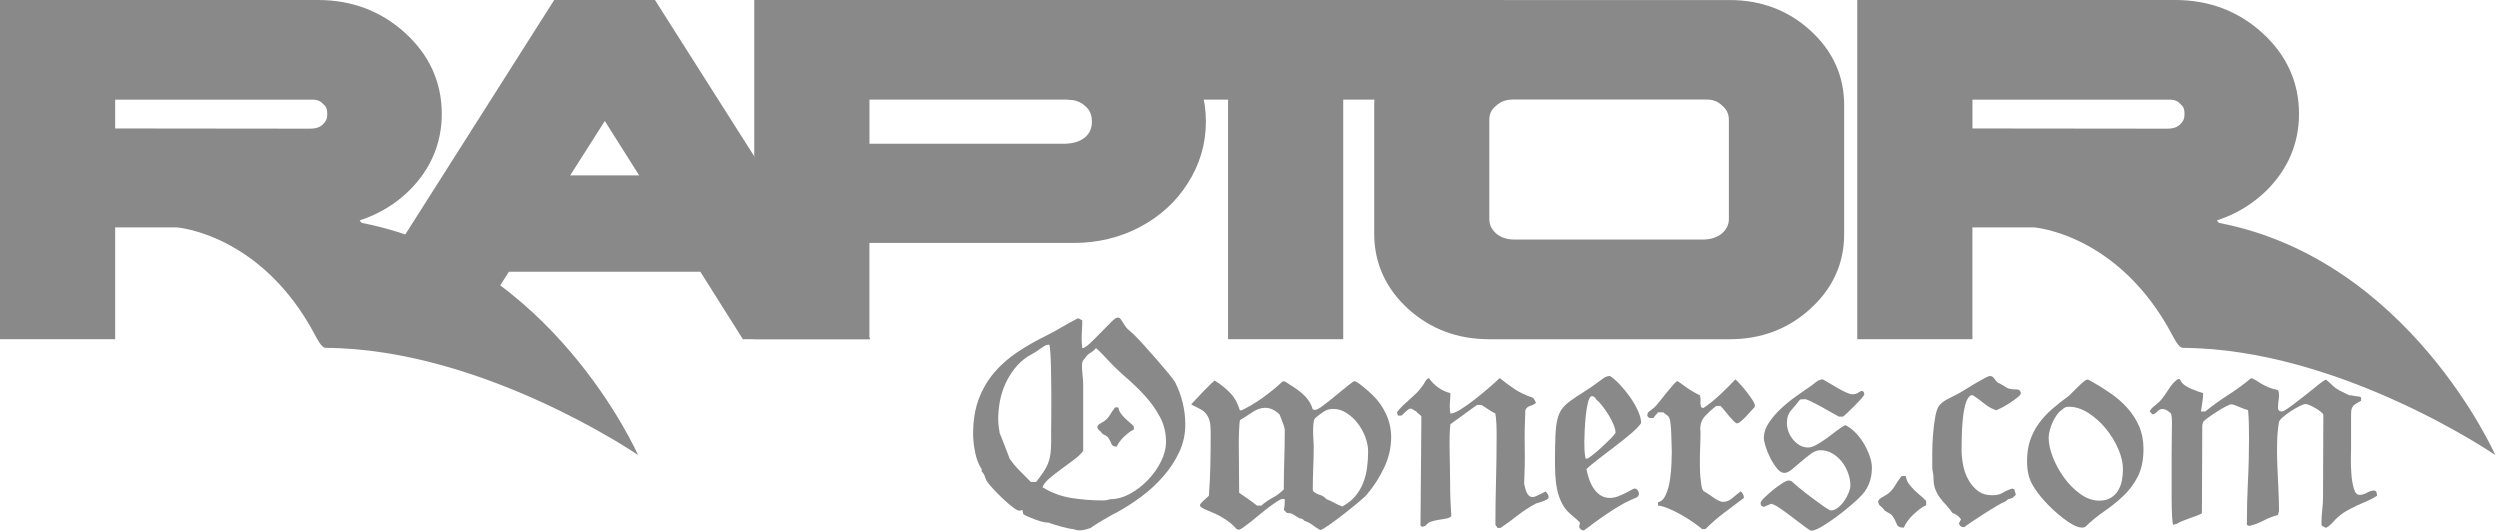 <svg width="212" height="45" viewBox="0 0 212 45" fill="none" xmlns="http://www.w3.org/2000/svg">
<path d="M27.612 29.495C27.264 29.495 26.887 28.731 26.723 28.424C22.165 19.806 14.993 19.283 14.993 19.283H9.766V28.764H0V0H26.971C29.828 0 32.308 0.936 34.342 2.783C36.412 4.663 37.462 6.975 37.462 9.653C37.462 12.125 36.551 14.298 34.751 16.112C33.537 17.308 32.114 18.168 30.501 18.687C30.501 18.687 30.625 18.892 30.695 18.906C46.792 22.008 54.108 38.588 54.108 38.588C54.108 38.588 40.94 29.565 27.608 29.499L27.612 29.495ZM26.284 10.911C26.931 10.911 27.213 10.71 27.366 10.56C27.648 10.296 27.758 10.044 27.75 9.693V9.649C27.758 9.188 27.601 8.987 27.429 8.841L27.385 8.804L27.345 8.76C27.202 8.614 26.975 8.449 26.459 8.449C26.423 8.449 26.288 8.453 26.288 8.453H9.766V10.893L26.284 10.911Z" fill="#898989"/>
<path d="M185.106 29.495C184.759 29.495 184.382 28.731 184.217 28.424C179.66 19.806 172.487 19.283 172.487 19.283H167.26V28.764H157.495V0H184.466C187.323 0 189.802 0.936 191.836 2.783C193.906 4.663 194.956 6.975 194.956 9.653C194.956 12.125 194.045 14.298 192.246 16.112C191.031 17.308 189.609 18.168 187.996 18.687C187.996 18.687 188.12 18.892 188.189 18.906C204.287 22.008 211.602 38.588 211.602 38.588C211.602 38.588 198.435 29.565 185.102 29.499L185.106 29.495ZM183.778 10.911C184.426 10.911 184.707 10.71 184.861 10.56C185.143 10.296 185.252 10.044 185.245 9.693V9.649C185.252 9.188 185.095 8.987 184.923 8.841L184.879 8.804L184.839 8.76C184.696 8.614 184.47 8.449 183.954 8.449C183.917 8.449 183.782 8.453 183.782 8.453H167.264V10.893L183.782 10.911H183.778Z" fill="#898989"/>
<path d="M62.996 28.764L59.389 23.043H43.157L39.514 28.764H28.727L46.997 0H55.541L73.808 28.764H62.996ZM54.203 14.876L51.288 10.26L48.35 14.876H54.206H54.203Z" fill="#898989"/>
<path d="M63.961 28.764V0H91.064C93.08 0 94.956 0.457 96.642 1.357C98.361 2.26 99.74 3.519 100.739 5.095C101.748 6.672 102.26 8.431 102.26 10.318C102.26 12.206 101.741 13.954 100.717 15.549C99.737 17.103 98.361 18.358 96.635 19.265C94.953 20.15 93.076 20.6 91.064 20.6H73.727V28.764H63.961ZM90.373 12.187C91.083 12.158 91.628 11.975 92.041 11.624C92.421 11.265 92.593 10.863 92.593 10.318C92.593 9.744 92.429 9.345 92.056 9.023L92.015 8.987C91.624 8.621 91.13 8.449 90.461 8.449H73.731V12.187H90.373Z" fill="#898989"/>
<path d="M104.14 28.764V8.449H90.618V0H127.451V8.449H113.906V28.764H104.14Z" fill="#898989"/>
<path d="M126.244 28.764C123.592 28.764 121.291 27.897 119.407 26.189C117.498 24.444 116.533 22.301 116.533 19.817V8.947C116.533 6.459 117.498 4.316 119.404 2.579C121.291 0.867 123.588 0.004 126.244 0.004H146.672C149.338 0.004 151.639 0.871 153.511 2.579C155.428 4.32 156.397 6.463 156.383 8.958V19.821C156.397 22.304 155.432 24.451 153.508 26.192C151.642 27.901 149.338 28.767 146.672 28.767H126.244V28.764ZM126.843 19.777C127.249 20.128 127.743 20.304 128.358 20.311H144.543C145.172 20.282 145.669 20.099 146.068 19.755C146.441 19.396 146.609 19.031 146.609 18.573V10.183C146.609 9.685 146.445 9.316 146.083 8.994L146.031 8.947C145.68 8.603 145.267 8.442 144.733 8.442C144.696 8.442 144.568 8.442 144.568 8.442H128.281C127.699 8.442 127.246 8.614 126.854 8.98L126.811 9.016C126.452 9.323 126.295 9.682 126.295 10.176V18.566C126.295 19.038 126.463 19.407 126.836 19.766L126.843 19.777Z" fill="#898989"/>
<path d="M91.415 26.979L91.778 27.162C91.778 27.44 91.77 27.707 91.752 27.966C91.734 28.226 91.726 28.493 91.726 28.771C91.726 28.91 91.73 29.034 91.741 29.148C91.748 29.261 91.763 29.386 91.781 29.524C91.92 29.524 92.136 29.386 92.429 29.111C92.721 28.833 93.025 28.537 93.336 28.215C93.647 27.897 93.936 27.601 94.203 27.334C94.47 27.067 94.656 26.931 94.759 26.931C94.879 26.931 94.974 26.979 95.044 27.074C95.113 27.169 95.172 27.26 95.227 27.345C95.384 27.637 95.56 27.864 95.757 28.018C95.955 28.175 96.167 28.372 96.394 28.614C96.551 28.771 96.792 29.027 97.118 29.393C97.447 29.755 97.784 30.135 98.127 30.534C98.471 30.933 98.793 31.309 99.086 31.661C99.378 32.015 99.568 32.271 99.656 32.425C100.227 33.566 100.512 34.759 100.512 36.002C100.512 36.833 100.34 37.615 99.993 38.35C99.645 39.086 99.199 39.77 98.643 40.399C98.091 41.032 97.473 41.602 96.789 42.111C96.105 42.619 95.428 43.058 94.755 43.42C94.653 43.471 94.488 43.559 94.261 43.68C94.038 43.8 93.804 43.936 93.562 44.082C93.321 44.228 93.094 44.367 92.889 44.495C92.681 44.623 92.553 44.715 92.502 44.766C92.363 44.817 92.213 44.865 92.048 44.909C91.884 44.952 91.723 44.974 91.569 44.974C91.361 44.974 91.189 44.938 91.05 44.872C90.962 44.872 90.816 44.85 90.607 44.806C90.399 44.762 90.183 44.711 89.96 44.649C89.737 44.587 89.528 44.528 89.338 44.466C89.148 44.404 89.016 44.36 88.95 44.323C88.793 44.323 88.621 44.301 88.431 44.258C88.241 44.214 88.043 44.155 87.835 44.075C87.626 43.998 87.429 43.917 87.239 43.84C87.048 43.764 86.891 43.68 86.77 43.596L86.694 43.233C86.657 43.252 86.62 43.266 86.576 43.285C86.532 43.303 86.496 43.31 86.459 43.31C86.339 43.31 86.148 43.211 85.889 43.014C85.629 42.816 85.358 42.582 85.073 42.315C84.788 42.048 84.525 41.785 84.283 41.525C84.042 41.266 83.877 41.075 83.789 40.955C83.669 40.801 83.581 40.629 83.53 40.45C83.478 40.267 83.383 40.11 83.244 39.971V39.788C82.985 39.389 82.798 38.91 82.688 38.35C82.575 37.787 82.52 37.268 82.52 36.781C82.52 35.677 82.677 34.704 82.988 33.866C83.299 33.029 83.731 32.282 84.283 31.624C84.835 30.969 85.494 30.384 86.255 29.876C87.015 29.367 87.853 28.884 88.771 28.438C89.221 28.215 89.66 27.97 90.091 27.714C90.523 27.454 90.966 27.213 91.415 26.99V26.979ZM84.649 35.534C84.649 35.742 84.663 35.947 84.689 36.156C84.715 36.364 84.744 36.569 84.781 36.778C84.799 36.796 84.85 36.913 84.938 37.129C85.026 37.345 85.113 37.579 85.209 37.827C85.304 38.08 85.395 38.31 85.479 38.526C85.567 38.742 85.607 38.859 85.607 38.877C85.867 39.258 86.152 39.601 86.463 39.912C86.774 40.223 87.092 40.545 87.421 40.87H87.864C88.105 40.56 88.31 40.282 88.475 40.04C88.639 39.799 88.767 39.561 88.862 39.327C88.958 39.093 89.027 38.833 89.071 38.548C89.115 38.263 89.137 37.911 89.137 37.498V36.5C89.137 36.042 89.141 35.527 89.151 34.956C89.159 34.386 89.159 33.786 89.151 33.153C89.144 32.524 89.133 31.935 89.126 31.39C89.118 30.845 89.1 30.373 89.075 29.978C89.049 29.579 89.02 29.331 88.983 29.228C88.826 29.228 88.68 29.272 88.541 29.356C88.402 29.444 88.274 29.528 88.153 29.616C87.996 29.737 87.831 29.846 87.659 29.942C87.487 30.037 87.312 30.135 87.14 30.238C86.708 30.53 86.335 30.878 86.024 31.276C85.713 31.675 85.454 32.107 85.245 32.571C85.037 33.039 84.887 33.522 84.791 34.023C84.696 34.525 84.649 35.026 84.649 35.527V35.534ZM92.037 30.351C91.847 30.505 91.752 30.706 91.752 30.947C91.752 31.24 91.77 31.536 91.803 31.829C91.836 32.121 91.854 32.418 91.854 32.71V38.233C91.697 38.456 91.445 38.705 91.09 38.972C90.735 39.239 90.373 39.506 90 39.777C89.627 40.044 89.287 40.311 88.976 40.582C88.665 40.849 88.475 41.097 88.405 41.32C89.166 41.789 89.982 42.089 90.856 42.227C91.73 42.367 92.604 42.436 93.486 42.436C93.727 42.436 93.943 42.403 94.133 42.334C94.685 42.334 95.245 42.184 95.805 41.88C96.368 41.576 96.876 41.189 97.334 40.713C97.791 40.238 98.164 39.715 98.449 39.144C98.734 38.574 98.877 38.014 98.877 37.458C98.877 36.697 98.709 36.002 98.372 35.369C98.036 34.74 97.615 34.148 97.114 33.592C96.613 33.039 96.075 32.517 95.505 32.023C94.934 31.529 94.415 31.035 93.95 30.53C93.778 30.358 93.614 30.183 93.457 30.011C93.299 29.839 93.127 29.674 92.937 29.517C92.798 29.689 92.644 29.824 92.469 29.919C92.297 30.015 92.147 30.157 92.026 30.348L92.037 30.351Z" fill="#898989"/>
<path d="M103.003 32.268C103.504 32.579 103.943 32.93 104.316 33.318C104.689 33.705 104.96 34.195 105.135 34.781L105.267 34.806C105.907 34.495 106.522 34.13 107.11 33.705C107.699 33.281 108.252 32.827 108.771 32.344H108.954C109.195 32.498 109.44 32.655 109.682 32.813C109.923 32.97 110.154 33.138 110.369 33.318C110.585 33.5 110.775 33.702 110.94 33.928C111.105 34.155 111.229 34.411 111.317 34.707C111.386 34.74 111.456 34.759 111.525 34.759C111.646 34.759 111.876 34.634 112.213 34.382C112.549 34.133 112.904 33.852 113.277 33.541C113.65 33.23 113.99 32.948 114.305 32.699C114.616 32.451 114.806 32.323 114.876 32.323C114.927 32.323 115.022 32.37 115.161 32.465C115.3 32.56 115.446 32.674 115.604 32.802C115.761 32.93 115.907 33.058 116.046 33.178C116.185 33.299 116.28 33.387 116.331 33.438C116.832 33.906 117.231 34.455 117.527 35.084C117.82 35.717 117.97 36.375 117.97 37.067C117.97 37.948 117.776 38.804 117.385 39.634C116.993 40.465 116.522 41.207 115.969 41.865C115.867 42.004 115.622 42.231 115.241 42.553C114.861 42.875 114.448 43.204 114.005 43.552C113.563 43.899 113.146 44.21 112.758 44.484C112.366 44.759 112.103 44.916 111.964 44.953C111.723 44.813 111.496 44.667 111.287 44.51C111.079 44.356 110.845 44.236 110.585 44.148C110.516 44.027 110.395 43.965 110.223 43.965C110.033 43.862 109.865 43.756 109.715 43.654C109.565 43.552 109.371 43.497 109.129 43.497L108.87 43.237C108.903 43.098 108.925 42.952 108.936 42.794C108.943 42.637 108.95 42.483 108.95 42.326L108.793 42.301C108.691 42.301 108.537 42.367 108.339 42.495C108.142 42.623 107.911 42.783 107.652 42.974C107.392 43.164 107.125 43.376 106.847 43.61C106.569 43.844 106.309 44.056 106.068 44.246C105.827 44.437 105.614 44.598 105.432 44.726C105.249 44.854 105.124 44.919 105.055 44.919C105.004 44.919 104.941 44.901 104.872 44.868C104.579 44.539 104.272 44.272 103.95 44.064C103.632 43.855 103.328 43.687 103.043 43.559C102.758 43.431 102.502 43.321 102.279 43.233C102.056 43.146 101.891 43.05 101.785 42.948L101.759 42.846C101.759 42.794 101.789 42.732 101.851 42.663C101.913 42.593 101.986 42.52 102.07 42.443C102.158 42.367 102.242 42.286 102.33 42.209C102.418 42.132 102.476 42.074 102.513 42.041C102.582 41.141 102.626 40.234 102.641 39.32C102.659 38.405 102.666 37.495 102.666 36.598C102.666 36.236 102.637 35.936 102.575 35.702C102.513 35.468 102.418 35.271 102.29 35.106C102.162 34.941 101.993 34.803 101.785 34.693C101.576 34.579 101.328 34.455 101.031 34.316L101.057 34.239C101.127 34.17 101.255 34.031 101.445 33.826C101.635 33.617 101.836 33.402 102.056 33.178C102.271 32.955 102.469 32.754 102.652 32.582C102.835 32.41 102.952 32.304 103.003 32.271V32.268ZM105.154 35.614C105.135 35.666 105.121 35.794 105.102 35.991C105.084 36.189 105.073 36.404 105.066 36.639C105.059 36.873 105.051 37.092 105.051 37.301V37.743C105.051 38.416 105.055 39.093 105.066 39.766C105.073 40.439 105.08 41.116 105.08 41.789C105.337 41.961 105.596 42.14 105.852 42.319C106.112 42.502 106.357 42.685 106.598 42.875H106.96C107.253 42.615 107.571 42.396 107.915 42.213C108.259 42.03 108.577 41.792 108.866 41.5C108.866 40.669 108.881 39.839 108.906 39.012C108.932 38.182 108.947 37.352 108.947 36.525C108.947 36.353 108.892 36.123 108.778 35.838C108.665 35.552 108.577 35.322 108.508 35.15C108.336 34.978 108.146 34.839 107.941 34.737C107.736 34.634 107.513 34.583 107.271 34.583C106.928 34.583 106.562 34.711 106.178 34.971C105.79 35.23 105.454 35.446 105.161 35.618L105.154 35.614ZM111.405 37.74C111.405 38.361 111.39 38.994 111.364 39.631C111.339 40.271 111.324 40.9 111.324 41.522C111.324 41.558 111.342 41.609 111.375 41.679C111.547 41.818 111.741 41.917 111.95 41.975C112.158 42.037 112.33 42.154 112.473 42.326C112.718 42.414 112.941 42.517 113.149 42.637C113.358 42.758 113.584 42.864 113.826 42.948C114.279 42.707 114.649 42.414 114.934 42.067C115.219 41.723 115.443 41.346 115.6 40.94C115.757 40.534 115.867 40.106 115.925 39.656C115.988 39.206 116.017 38.749 116.017 38.281C116.017 37.901 115.94 37.498 115.783 37.074C115.625 36.65 115.413 36.262 115.143 35.907C114.872 35.552 114.557 35.26 114.192 35.026C113.826 34.791 113.445 34.675 113.043 34.675C112.747 34.675 112.484 34.751 112.249 34.909C112.015 35.066 111.785 35.238 111.558 35.428C111.47 35.497 111.416 35.636 111.39 35.841C111.364 36.05 111.35 36.273 111.35 36.514C111.35 36.756 111.357 36.993 111.375 37.227C111.394 37.462 111.401 37.63 111.401 37.732L111.405 37.74Z" fill="#898989"/>
<path d="M121.178 32.063C121.386 32.374 121.65 32.641 121.968 32.868C122.286 33.094 122.63 33.248 122.992 33.336C122.992 33.526 122.985 33.724 122.966 33.932C122.948 34.141 122.941 34.338 122.941 34.528C122.941 34.616 122.944 34.704 122.955 34.799C122.963 34.894 122.977 34.985 122.996 35.069C123.204 35.069 123.504 34.945 123.903 34.693C124.301 34.444 124.711 34.148 125.135 33.811C125.56 33.475 125.962 33.142 126.342 32.813C126.723 32.483 127.001 32.235 127.173 32.059C127.623 32.421 128.05 32.74 128.456 33.007C128.862 33.274 129.342 33.504 129.894 33.694C129.996 33.727 130.069 33.793 130.113 33.888C130.157 33.983 130.205 34.075 130.256 34.159C130.117 34.279 129.952 34.367 129.762 34.418C129.572 34.47 129.433 34.59 129.349 34.781C129.298 35.834 129.279 36.88 129.298 37.919C129.316 38.954 129.298 40.004 129.247 41.057C129.279 41.145 129.312 41.251 129.338 41.383C129.364 41.511 129.404 41.635 129.455 41.745C129.506 41.858 129.572 41.953 129.649 42.03C129.726 42.107 129.835 42.147 129.974 42.147C130.095 42.147 130.278 42.081 130.519 41.953C130.761 41.825 130.944 41.734 131.064 41.682C131.134 41.752 131.192 41.825 131.247 41.902C131.298 41.979 131.324 42.063 131.324 42.147C131.324 42.231 131.277 42.304 131.181 42.355C131.086 42.407 130.984 42.454 130.871 42.498C130.757 42.542 130.64 42.579 130.519 42.615C130.399 42.648 130.311 42.677 130.26 42.692C129.707 42.985 129.192 43.318 128.716 43.691C128.241 44.064 127.754 44.422 127.253 44.766H126.993L126.811 44.506C126.811 43.263 126.829 42.019 126.862 40.772C126.895 39.528 126.913 38.285 126.913 37.037V36.595C126.913 36.404 126.909 36.211 126.898 36.013C126.891 35.816 126.876 35.626 126.858 35.443C126.84 35.26 126.822 35.135 126.807 35.066C126.598 34.963 126.401 34.846 126.211 34.715C126.02 34.587 125.823 34.459 125.614 34.338H125.252L122.996 35.969C122.959 36.196 122.941 36.525 122.93 36.968C122.919 37.41 122.922 37.879 122.93 38.38C122.937 38.881 122.948 39.364 122.955 39.832C122.963 40.3 122.97 40.662 122.97 40.922C122.97 41.404 122.977 41.884 122.996 42.359C123.014 42.835 123.04 43.306 123.072 43.771C122.97 43.873 122.816 43.943 122.619 43.98C122.421 44.016 122.213 44.049 121.997 44.082C121.781 44.115 121.573 44.162 121.375 44.225C121.178 44.287 121.017 44.404 120.896 44.576L120.611 44.678L120.457 44.576L120.534 35.322C120.483 35.234 120.41 35.161 120.315 35.102C120.219 35.04 120.146 34.967 120.095 34.883C120.007 34.85 119.927 34.803 119.85 34.74C119.773 34.678 119.689 34.649 119.605 34.649C119.554 34.649 119.492 34.675 119.422 34.726C119.353 34.777 119.279 34.839 119.203 34.909C119.126 34.978 119.053 35.047 118.983 35.117C118.914 35.187 118.862 35.23 118.826 35.245H118.541L118.464 34.96C118.617 34.751 118.793 34.557 118.983 34.374C119.173 34.192 119.367 34.016 119.565 33.844C119.762 33.672 119.952 33.493 120.135 33.314C120.318 33.131 120.486 32.93 120.64 32.703C120.728 32.582 120.805 32.458 120.874 32.326C120.944 32.198 121.046 32.107 121.185 32.056L121.178 32.063Z" fill="#898989"/>
<path d="M136.525 31.88C136.767 32.037 137.045 32.279 137.356 32.604C137.666 32.933 137.955 33.288 138.226 33.669C138.493 34.049 138.72 34.437 138.899 34.835C139.078 35.234 139.17 35.578 139.17 35.87C139.031 36.094 138.76 36.379 138.354 36.726C137.948 37.074 137.502 37.432 137.019 37.802C136.536 38.175 136.061 38.537 135.593 38.892C135.124 39.246 134.773 39.543 134.528 39.788C134.579 40.047 134.653 40.318 134.748 40.603C134.843 40.889 134.967 41.152 135.124 41.394C135.278 41.635 135.475 41.836 135.706 41.99C135.94 42.143 136.211 42.224 136.522 42.224C136.745 42.224 136.971 42.18 137.195 42.096C137.418 42.008 137.626 41.92 137.816 41.825C138.007 41.73 138.175 41.639 138.321 41.554C138.467 41.467 138.566 41.426 138.621 41.426C138.723 41.426 138.811 41.478 138.881 41.58C138.95 41.682 138.983 41.778 138.983 41.865C138.983 42.019 138.892 42.136 138.713 42.217C138.53 42.293 138.38 42.359 138.259 42.41C137.948 42.549 137.619 42.721 137.275 42.93C136.928 43.138 136.584 43.358 136.24 43.592C135.892 43.826 135.556 44.064 135.23 44.305C134.901 44.547 134.598 44.773 134.323 44.978C134.133 44.978 133.994 44.883 133.91 44.693L133.987 44.331C133.866 44.192 133.734 44.067 133.599 43.954C133.46 43.84 133.321 43.724 133.186 43.603C132.875 43.343 132.63 43.032 132.447 42.67C132.264 42.308 132.132 41.917 132.045 41.503C131.957 41.09 131.906 40.669 131.887 40.245C131.869 39.821 131.862 39.418 131.862 39.038C131.862 38.175 131.876 37.465 131.902 36.913C131.928 36.361 131.982 35.907 132.07 35.552C132.158 35.197 132.286 34.905 132.458 34.671C132.63 34.437 132.871 34.21 133.182 33.983C133.493 33.76 133.877 33.504 134.334 33.219C134.792 32.933 135.34 32.549 135.98 32.067C136.152 31.946 136.335 31.884 136.525 31.884V31.88ZM134.349 37.326C134.349 37.586 134.353 37.846 134.364 38.105C134.371 38.365 134.404 38.625 134.455 38.884H134.638C134.777 38.797 134.963 38.661 135.194 38.471C135.428 38.281 135.662 38.08 135.892 37.86C136.123 37.641 136.346 37.432 136.554 37.224C136.763 37.015 136.909 36.843 136.997 36.705C136.997 36.514 136.942 36.28 136.829 36.006C136.715 35.728 136.573 35.453 136.401 35.176C136.229 34.901 136.05 34.645 135.871 34.411C135.688 34.177 135.519 34.002 135.366 33.881C135.333 33.811 135.285 33.745 135.223 33.687C135.161 33.625 135.088 33.596 135.004 33.596C134.865 33.596 134.751 33.764 134.667 34.1C134.583 34.437 134.517 34.821 134.473 35.252C134.429 35.684 134.4 36.105 134.382 36.511C134.364 36.917 134.356 37.191 134.356 37.326H134.349Z" fill="#898989"/>
<path d="M147.154 32.165C147.242 32.235 147.374 32.37 147.557 32.568C147.74 32.765 147.922 32.988 148.113 33.23C148.303 33.471 148.467 33.702 148.606 33.917C148.745 34.133 148.815 34.294 148.815 34.397L148.789 34.525C148.72 34.594 148.617 34.707 148.478 34.861C148.339 35.018 148.197 35.172 148.05 35.329C147.904 35.483 147.762 35.618 147.623 35.731C147.484 35.845 147.37 35.9 147.286 35.9C147.235 35.9 147.143 35.834 147.015 35.706C146.887 35.578 146.748 35.424 146.602 35.252C146.456 35.081 146.317 34.912 146.189 34.748C146.061 34.583 145.958 34.473 145.889 34.422H145.527C145.198 34.682 144.89 34.963 144.605 35.263C144.32 35.567 144.177 35.951 144.177 36.416C144.195 36.416 144.203 36.492 144.203 36.65C144.203 37.048 144.195 37.443 144.177 37.842C144.159 38.241 144.151 38.636 144.151 39.034V39.59C144.151 39.857 144.166 40.139 144.192 40.432C144.217 40.724 144.254 40.995 144.294 41.236C144.338 41.478 144.411 41.624 144.514 41.679C144.616 41.73 144.737 41.803 144.876 41.898C145.015 41.993 145.157 42.092 145.304 42.195C145.45 42.297 145.596 42.385 145.746 42.454C145.892 42.524 146.017 42.557 146.123 42.557C146.397 42.557 146.664 42.451 146.913 42.231C147.162 42.015 147.392 41.829 147.601 41.675C147.688 41.726 147.754 41.803 147.809 41.909C147.86 42.012 147.886 42.118 147.886 42.22C147.334 42.633 146.774 43.054 146.214 43.478C145.651 43.903 145.121 44.364 144.62 44.865H144.334C144.162 44.711 143.914 44.521 143.588 44.294C143.263 44.067 142.919 43.852 142.553 43.647C142.187 43.438 141.825 43.263 141.47 43.116C141.116 42.97 140.827 42.886 140.6 42.871V42.586C140.878 42.535 141.097 42.323 141.262 41.95C141.426 41.576 141.544 41.16 141.613 40.691C141.683 40.223 141.726 39.762 141.741 39.305C141.759 38.848 141.767 38.515 141.767 38.306C141.767 38.186 141.763 37.992 141.752 37.725C141.745 37.458 141.734 37.176 141.726 36.884C141.719 36.591 141.701 36.313 141.675 36.053C141.65 35.794 141.62 35.611 141.584 35.508C141.533 35.369 141.456 35.267 141.35 35.197C141.247 35.128 141.141 35.051 141.039 34.963H140.596C140.545 35.051 140.479 35.128 140.402 35.197C140.326 35.267 140.267 35.344 140.234 35.432L140.026 35.457C139.854 35.457 139.74 35.388 139.689 35.249C139.689 35.077 139.755 34.945 139.883 34.861C140.011 34.773 140.128 34.689 140.234 34.601C140.336 34.514 140.49 34.345 140.688 34.097C140.885 33.848 141.09 33.592 141.298 33.332C141.507 33.072 141.701 32.838 141.884 32.633C142.067 32.425 142.191 32.323 142.264 32.323C142.301 32.341 142.385 32.399 142.527 32.505C142.67 32.612 142.827 32.725 143.014 32.857C143.197 32.985 143.394 33.113 143.603 33.233C143.811 33.354 143.998 33.449 144.151 33.519C144.203 33.691 144.221 33.859 144.203 34.023C144.184 34.188 144.203 34.356 144.254 34.528L144.437 34.605C144.887 34.312 145.362 33.932 145.863 33.464C146.364 32.996 146.796 32.564 147.158 32.169L147.154 32.165Z" fill="#898989"/>
<path d="M154.568 32.165C154.689 32.235 154.868 32.337 155.099 32.476C155.333 32.615 155.574 32.758 155.827 32.904C156.075 33.05 156.32 33.175 156.551 33.281C156.785 33.383 156.96 33.434 157.081 33.434C157.235 33.434 157.366 33.409 157.469 33.358C157.571 33.306 157.692 33.237 157.831 33.149C158.003 33.149 158.091 33.244 158.091 33.434C158.091 33.486 158.007 33.606 157.846 33.797C157.681 33.987 157.495 34.184 157.286 34.393C157.078 34.601 156.88 34.795 156.69 34.974C156.5 35.157 156.368 35.274 156.298 35.325H155.933C155.827 35.274 155.633 35.165 155.347 35C155.062 34.835 154.762 34.667 154.448 34.495C154.133 34.323 153.844 34.17 153.574 34.042C153.303 33.914 153.135 33.848 153.065 33.848C152.996 33.848 152.926 33.852 152.857 33.862C152.787 33.87 152.718 33.877 152.648 33.877C152.403 34.188 152.158 34.488 151.906 34.773C151.653 35.059 151.529 35.424 151.529 35.874C151.529 36.116 151.573 36.357 151.661 36.598C151.748 36.84 151.873 37.059 152.037 37.26C152.202 37.458 152.392 37.623 152.608 37.754C152.824 37.882 153.065 37.948 153.325 37.948C153.533 37.948 153.775 37.871 154.053 37.714C154.331 37.56 154.616 37.374 154.912 37.158C155.208 36.942 155.49 36.73 155.757 36.522C156.028 36.313 156.266 36.16 156.474 36.053C156.752 36.174 157.03 36.375 157.308 36.65C157.586 36.928 157.827 37.239 158.036 37.582C158.244 37.93 158.413 38.288 158.544 38.658C158.676 39.031 158.738 39.371 158.738 39.682C158.738 40.702 158.376 41.547 157.648 42.224C157.491 42.377 157.235 42.612 156.869 42.922C156.503 43.233 156.116 43.541 155.702 43.844C155.289 44.148 154.887 44.415 154.495 44.649C154.108 44.883 153.808 45 153.599 45C153.53 45 153.354 44.894 153.069 44.682C152.783 44.47 152.462 44.225 152.11 43.954C151.756 43.683 151.401 43.42 151.046 43.171C150.691 42.922 150.41 42.773 150.205 42.718L149.583 42.977C149.495 42.977 149.429 42.948 149.375 42.886C149.323 42.824 149.298 42.751 149.298 42.666C149.298 42.564 149.404 42.407 149.62 42.198C149.835 41.99 150.073 41.781 150.336 41.562C150.6 41.346 150.863 41.156 151.119 40.991C151.375 40.827 151.554 40.746 151.657 40.746C151.726 40.746 151.814 40.764 151.917 40.797C152.004 40.885 152.213 41.064 152.542 41.342C152.871 41.62 153.23 41.898 153.61 42.184C153.99 42.469 154.345 42.725 154.663 42.948C154.985 43.175 155.19 43.285 155.274 43.285C155.465 43.285 155.662 43.208 155.86 43.05C156.057 42.893 156.236 42.703 156.394 42.476C156.551 42.249 156.675 42.015 156.77 41.774C156.865 41.533 156.913 41.324 156.913 41.148C156.913 40.819 156.847 40.475 156.719 40.121C156.591 39.766 156.412 39.444 156.189 39.155C155.966 38.87 155.695 38.636 155.384 38.453C155.073 38.27 154.737 38.178 154.375 38.178C154.115 38.178 153.848 38.277 153.57 38.478C153.292 38.68 153.018 38.899 152.74 39.141C152.462 39.382 152.206 39.605 151.96 39.803C151.719 40 151.503 40.102 151.313 40.102C151.105 40.102 150.903 39.982 150.702 39.74C150.505 39.499 150.318 39.214 150.146 38.884C149.974 38.555 149.835 38.226 149.733 37.901C149.631 37.571 149.576 37.323 149.576 37.151C149.576 36.701 149.718 36.266 150.004 35.841C150.289 35.417 150.629 35.022 151.028 34.649C151.426 34.276 151.847 33.932 152.297 33.614C152.747 33.295 153.135 33.021 153.464 32.798C153.617 32.696 153.793 32.564 153.983 32.41C154.173 32.253 154.364 32.176 154.554 32.176L154.568 32.165Z" fill="#898989"/>
<path d="M161.39 40.358L161.624 40.384C161.642 40.611 161.719 40.816 161.858 41.006C161.997 41.196 162.151 41.379 162.326 41.551C162.498 41.723 162.677 41.884 162.857 42.03C163.036 42.176 163.197 42.326 163.336 42.483V42.846C163.164 42.915 162.981 43.025 162.791 43.171C162.601 43.318 162.414 43.478 162.235 43.65C162.052 43.822 161.895 44.005 161.756 44.195C161.617 44.386 161.514 44.568 161.445 44.74H161.368C161.09 44.74 160.914 44.638 160.838 44.429C160.761 44.221 160.658 44.023 160.538 43.833C160.45 43.694 160.34 43.592 160.201 43.522C160.062 43.453 159.934 43.376 159.813 43.288C159.726 43.149 159.616 43.029 159.477 42.926C159.338 42.824 159.268 42.677 159.268 42.483C159.356 42.344 159.462 42.242 159.594 42.173C159.722 42.103 159.857 42.026 159.996 41.939C160.274 41.748 160.49 41.525 160.644 41.266C160.797 41.006 160.973 40.746 161.163 40.486C161.214 40.399 161.291 40.358 161.397 40.358H161.39Z" fill="#898989"/>
<path d="M94.674 34.543L94.85 34.561C94.865 34.733 94.923 34.89 95.026 35.033C95.132 35.179 95.249 35.315 95.38 35.446C95.512 35.578 95.647 35.699 95.783 35.812C95.918 35.925 96.042 36.039 96.148 36.156V36.43C96.017 36.481 95.878 36.566 95.735 36.675C95.589 36.789 95.45 36.909 95.311 37.041C95.172 37.173 95.051 37.312 94.945 37.454C94.839 37.601 94.762 37.736 94.707 37.868H94.649C94.437 37.868 94.305 37.787 94.246 37.63C94.188 37.473 94.111 37.323 94.02 37.176C93.954 37.07 93.87 36.993 93.764 36.938C93.658 36.887 93.559 36.829 93.467 36.763C93.402 36.657 93.317 36.566 93.211 36.489C93.105 36.408 93.054 36.298 93.054 36.152C93.12 36.046 93.2 35.969 93.299 35.914C93.398 35.863 93.5 35.801 93.606 35.735C93.815 35.593 93.98 35.421 94.1 35.223C94.217 35.026 94.349 34.828 94.495 34.631C94.535 34.565 94.594 34.532 94.674 34.532V34.543Z" fill="#898989"/>
<path d="M168.727 31.88C168.881 31.88 169.009 31.95 169.104 32.089C169.199 32.227 169.29 32.341 169.375 32.425C169.598 32.527 169.762 32.615 169.868 32.685C169.971 32.754 170.066 32.813 170.154 32.868C170.241 32.919 170.347 32.959 170.479 32.985C170.607 33.01 170.805 33.025 171.061 33.025C171.148 33.025 171.218 33.054 171.269 33.116C171.32 33.178 171.357 33.252 171.372 33.336C171.372 33.424 171.28 33.541 171.101 33.687C170.922 33.833 170.713 33.983 170.479 34.141C170.245 34.294 170.011 34.433 169.781 34.554C169.546 34.675 169.386 34.751 169.301 34.788C168.972 34.7 168.632 34.517 168.277 34.232C167.922 33.947 167.601 33.709 167.304 33.519H167.121C166.913 33.658 166.759 33.928 166.653 34.334C166.551 34.74 166.474 35.187 166.434 35.669C166.39 36.152 166.364 36.628 166.357 37.096C166.35 37.564 166.342 37.919 166.342 38.16C166.342 38.559 166.386 38.983 166.47 39.429C166.558 39.879 166.704 40.293 166.913 40.673C167.121 41.053 167.388 41.368 167.718 41.62C168.047 41.873 168.453 41.997 168.936 41.997C169.316 41.997 169.612 41.928 169.832 41.789C170.048 41.65 170.318 41.529 170.647 41.426L170.83 41.503C170.83 41.591 170.849 41.668 170.881 41.737C170.914 41.807 170.933 41.884 170.933 41.971L170.647 42.231L170.285 42.334C170.234 42.385 170.176 42.432 170.117 42.476C170.055 42.52 169.993 42.56 169.923 42.593C169.872 42.593 169.678 42.692 169.342 42.893C169.005 43.091 168.643 43.318 168.252 43.566C167.864 43.819 167.498 44.056 167.162 44.279C166.825 44.503 166.631 44.642 166.58 44.693H166.397L166.214 44.59L166.112 44.382L166.295 44.045C166.123 43.786 165.881 43.603 165.567 43.5C165.377 43.226 165.187 42.985 164.996 42.787C164.806 42.59 164.634 42.381 164.477 42.165C164.32 41.95 164.195 41.712 164.1 41.452C164.005 41.192 163.958 40.863 163.958 40.468C163.958 40.329 163.939 40.187 163.906 40.04C163.87 39.894 163.855 39.751 163.855 39.612V38.446C163.855 37.926 163.877 37.392 163.921 36.84C163.965 36.288 164.027 35.775 164.115 35.311C164.203 34.843 164.323 34.525 164.477 34.353C164.667 34.144 164.89 33.976 165.15 33.848C165.41 33.72 165.669 33.584 165.929 33.446C166.05 33.394 166.247 33.281 166.525 33.109C166.8 32.937 167.092 32.758 167.392 32.579C167.696 32.396 167.977 32.239 168.233 32.099C168.493 31.96 168.658 31.891 168.727 31.891V31.88Z" fill="#898989"/>
<path d="M176.968 32.191C177.056 32.191 177.125 32.209 177.176 32.242C177.227 32.279 177.29 32.312 177.359 32.344C177.911 32.655 178.453 32.992 178.98 33.354C179.506 33.716 179.978 34.13 180.391 34.587C180.805 35.044 181.138 35.56 181.39 36.13C181.639 36.701 181.767 37.341 181.767 38.05C181.767 39.002 181.606 39.788 181.287 40.41C180.966 41.032 180.563 41.576 180.069 42.045C179.576 42.513 179.042 42.944 178.464 43.339C177.886 43.738 177.337 44.188 176.818 44.689C176.715 44.722 176.635 44.74 176.584 44.74C176.342 44.74 176.075 44.656 175.779 44.495C175.483 44.334 175.198 44.137 174.912 43.914C174.627 43.691 174.356 43.456 174.097 43.215C173.837 42.974 173.628 42.765 173.475 42.593C172.974 42.059 172.586 41.536 172.308 41.024C172.03 40.516 171.895 39.879 171.895 39.118C171.895 38.446 171.982 37.853 172.154 37.341C172.326 36.833 172.568 36.361 172.879 35.929C173.189 35.497 173.555 35.095 173.98 34.722C174.404 34.349 174.865 33.983 175.366 33.621C175.435 33.57 175.549 33.467 175.702 33.31C175.856 33.153 176.017 32.996 176.181 32.831C176.346 32.666 176.507 32.52 176.661 32.388C176.818 32.26 176.92 32.195 176.971 32.195L176.968 32.191ZM174.92 34.707C174.766 34.795 174.612 34.931 174.466 35.121C174.32 35.311 174.188 35.527 174.078 35.768C173.965 36.01 173.881 36.251 173.819 36.492C173.756 36.734 173.727 36.942 173.727 37.114C173.727 37.615 173.848 38.175 174.089 38.786C174.331 39.4 174.653 39.978 175.048 40.523C175.446 41.068 175.903 41.525 176.423 41.898C176.942 42.271 177.476 42.454 178.029 42.454C178.409 42.454 178.727 42.377 178.987 42.22C179.247 42.063 179.455 41.862 179.609 41.609C179.762 41.361 179.872 41.075 179.934 40.754C179.996 40.435 180.026 40.11 180.026 39.781C180.026 39.246 179.89 38.669 179.623 38.058C179.356 37.443 179.005 36.873 178.574 36.346C178.142 35.819 177.648 35.377 177.096 35.022C176.544 34.667 175.991 34.492 175.435 34.492C175.208 34.492 175.037 34.561 174.916 34.7L174.92 34.707Z" fill="#898989"/>
<path d="M190.892 32.063C191.031 32.099 191.163 32.158 191.295 32.246C191.423 32.334 191.565 32.425 191.723 32.517C191.88 32.612 192.074 32.71 192.304 32.816C192.538 32.919 192.827 33.007 193.175 33.076C193.263 33.266 193.281 33.508 193.241 33.8C193.197 34.093 193.175 34.353 193.175 34.579C193.175 34.788 193.288 34.89 193.511 34.89C193.581 34.89 193.713 34.824 193.91 34.696C194.108 34.568 194.342 34.4 194.609 34.192C194.876 33.983 195.154 33.767 195.446 33.544C195.739 33.321 196.01 33.102 196.258 32.897C196.507 32.688 196.723 32.52 196.902 32.392C197.081 32.264 197.191 32.198 197.224 32.198C197.242 32.198 197.29 32.227 197.366 32.29C197.443 32.352 197.527 32.425 197.612 32.509C197.699 32.597 197.783 32.677 197.871 32.754C197.955 32.831 198.018 32.879 198.05 32.897C198.241 33.036 198.435 33.149 198.632 33.233C198.83 33.321 199.023 33.416 199.214 33.519C199.353 33.519 199.488 33.537 199.627 33.57C199.766 33.606 199.905 33.621 200.04 33.621L200.223 33.698V33.983C200.066 34.071 199.938 34.144 199.835 34.203C199.733 34.265 199.645 34.327 199.576 34.397C199.506 34.466 199.455 34.557 199.422 34.667C199.386 34.781 199.371 34.938 199.371 35.146V37.999C199.371 38.138 199.367 38.42 199.356 38.84C199.349 39.265 199.36 39.707 199.396 40.176C199.429 40.644 199.499 41.057 199.605 41.419C199.707 41.781 199.865 41.964 200.073 41.964C200.296 41.964 200.516 41.902 200.721 41.781C200.929 41.661 201.127 41.598 201.317 41.598C201.419 41.598 201.489 41.65 201.525 41.752C201.558 41.854 201.576 41.95 201.576 42.037C201.317 42.209 201.042 42.359 200.746 42.48C200.454 42.601 200.15 42.736 199.839 42.882C199.528 43.029 199.221 43.19 198.925 43.361C198.628 43.533 198.339 43.76 198.065 44.034C197.93 44.173 197.802 44.305 197.681 44.437C197.56 44.565 197.414 44.675 197.246 44.762L196.887 44.579C196.869 44.51 196.862 44.415 196.862 44.294C196.862 43.932 196.884 43.574 196.928 43.219C196.971 42.864 196.993 42.505 196.993 42.143L197.019 35.194C197.019 35.124 196.953 35.037 196.825 34.934C196.697 34.832 196.544 34.726 196.372 34.623C196.2 34.521 196.031 34.433 195.867 34.364C195.702 34.294 195.585 34.261 195.516 34.261C195.413 34.261 195.238 34.323 194.996 34.444C194.755 34.565 194.506 34.707 194.257 34.872C194.005 35.037 193.782 35.205 193.584 35.377C193.387 35.549 193.277 35.688 193.259 35.79C193.171 36.273 193.12 36.833 193.102 37.462C193.083 38.094 193.087 38.745 193.116 39.418C193.142 40.091 193.171 40.768 193.208 41.441C193.241 42.114 193.259 42.736 193.259 43.306C193.259 43.376 193.244 43.434 193.219 43.489C193.193 43.541 193.178 43.603 193.178 43.672C192.765 43.775 192.348 43.936 191.935 44.151C191.522 44.367 191.112 44.517 190.717 44.605L190.534 44.503C190.534 43.259 190.563 42.03 190.625 40.819C190.688 39.609 190.717 38.383 190.717 37.14C190.717 36.741 190.713 36.35 190.702 35.958C190.695 35.571 190.673 35.176 190.636 34.777C190.549 34.759 190.439 34.726 190.3 34.675C190.161 34.623 190.022 34.568 189.887 34.506C189.748 34.444 189.62 34.393 189.499 34.353C189.378 34.309 189.283 34.287 189.214 34.287C189.126 34.287 188.961 34.353 188.72 34.481C188.478 34.609 188.222 34.762 187.955 34.934C187.688 35.106 187.44 35.274 187.217 35.439C186.99 35.603 186.862 35.721 186.829 35.79C186.778 35.911 186.752 36.024 186.752 36.127V36.489C186.752 37.663 186.748 38.83 186.737 39.989C186.73 41.148 186.723 42.315 186.723 43.489C186.723 43.541 186.628 43.603 186.437 43.672C186.247 43.742 186.035 43.819 185.801 43.906C185.567 43.994 185.333 44.078 185.102 44.166C184.872 44.254 184.718 44.331 184.649 44.4L184.287 44.503C184.25 44.451 184.221 44.228 184.195 43.83C184.17 43.431 184.155 42.941 184.155 42.352V38.489C184.155 37.868 184.159 37.315 184.17 36.829C184.177 36.346 184.184 36.024 184.184 35.87C184.184 35.731 184.181 35.6 184.17 35.468C184.162 35.34 184.14 35.205 184.104 35.066C184.016 34.978 183.906 34.894 183.767 34.806C183.628 34.718 183.489 34.678 183.354 34.678C183.219 34.678 183.083 34.748 182.952 34.887C182.824 35.026 182.688 35.11 182.549 35.146L182.29 34.887C182.392 34.696 182.535 34.535 182.718 34.407C182.901 34.279 183.058 34.137 183.197 33.98C183.438 33.705 183.672 33.383 183.895 33.021C184.119 32.659 184.371 32.374 184.649 32.165L184.751 32.14C184.821 32.14 184.872 32.18 184.909 32.257C184.941 32.334 184.978 32.392 185.011 32.425C185.08 32.527 185.194 32.63 185.347 32.725C185.501 32.82 185.673 32.908 185.852 32.985C186.031 33.061 186.211 33.131 186.383 33.193C186.554 33.255 186.701 33.299 186.825 33.336C186.825 33.596 186.803 33.855 186.759 34.115C186.715 34.374 186.679 34.634 186.642 34.894H187.004C187.626 34.393 188.274 33.925 188.95 33.493C189.623 33.061 190.274 32.586 190.896 32.067L190.892 32.063Z" fill="#898989"/>
</svg>
